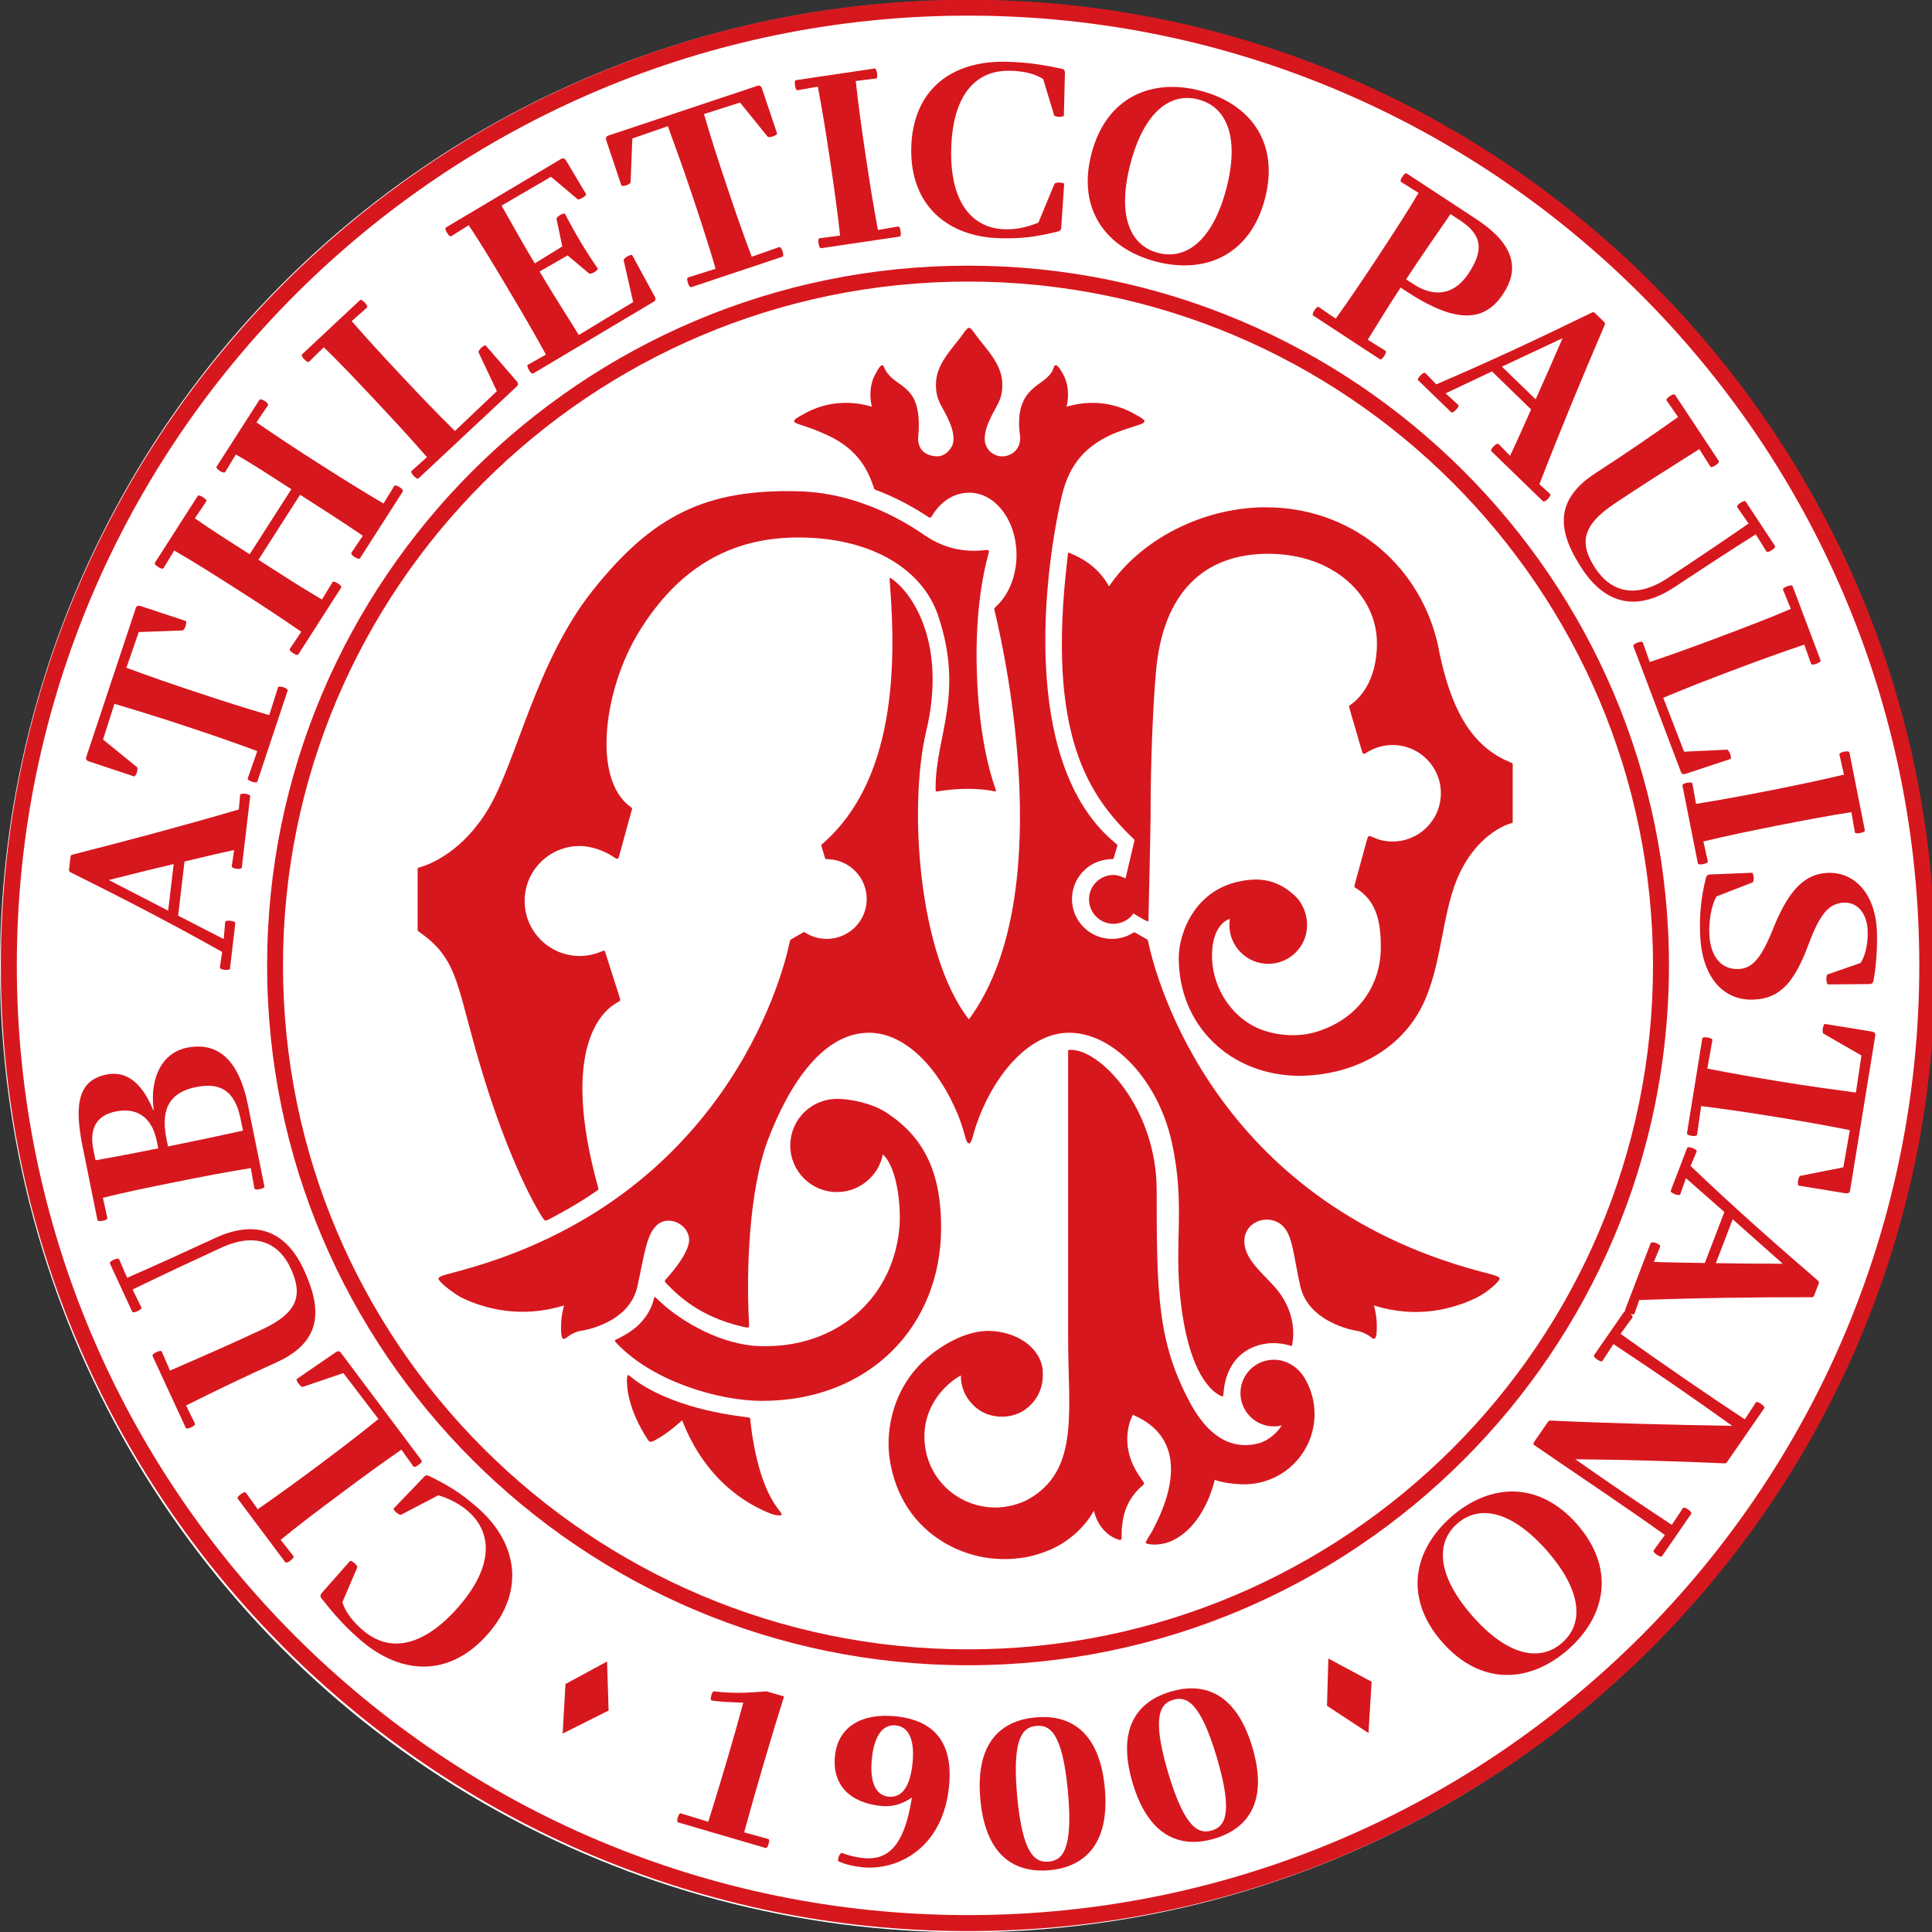 <svg xmlns:xlink="http://www.w3.org/1999/xlink" xmlns="http://www.w3.org/2000/svg" width="1200" height="1200" version="1.1" viewBox="0 0 39.688 39.688"><rect x="0" y="0" width="39.688" height="39.688" fill="#333333" stroke="none"/><SCRIPT xmlns="" id="allow-copy_script"/>
<title>Club Athletico Paulistano</title>
<g transform="translate(-26.536 -155.45)">
<g transform="matrix(.353 0 0 .353 -603.46 -217.26)">
<path transform="matrix(1 0 0 -1 0 566.93)" d="m130.39 130.39h306.14v306.14h-306.14z" fill="none" stroke="#fff"/>
</g>
<circle cx="46.38" cy="175.3" r="19.844" fill="#fff" stroke-width=".306"/>
<g transform="matrix(.384 0 0 .384 13.039 119.29)" fill="#d7171e">
<g>
<path d="m86.936 95.003c-28.062 0-50.888 22.793-50.888 50.808 0 28.014 22.826 50.806 50.888 50.806 28.061 0 50.887-22.791 50.887-50.806 0-28.016-22.826-50.808-50.887-50.808m0 102.47c-28.534 0-51.743-23.176-51.743-51.66s23.209-51.659 51.743-51.659c28.528 0 51.74 23.174 51.74 51.659s-23.212 51.66-51.74 51.66"/>
<path d="m86.933 109.23c-20.208 0-36.645 16.411-36.645 36.586 0 20.172 16.437 36.584 36.645 36.584 20.208 0 36.645-16.412 36.645-36.584 0-20.174-16.437-36.586-36.645-36.586m0 74.021c-20.675 0-37.495-16.794-37.495-37.436 0-20.644 16.82-37.437 37.495-37.437 20.675 0 37.498 16.793 37.498 37.437 0 20.642-16.823 37.436-37.498 37.436"/>
<path d="m56.603 175.2c-0.052 0.021-0.172-0.051-0.249-0.117-0.077-0.066-0.176-0.186-0.141-0.223l1.614-1.68c0.066-0.077 0.143-0.125 0.281-0.054 1.104 0.547 1.699 0.919 2.603 1.71 2.084 1.826 2.584 4.417 0.529 6.752-2.056 2.333-4.652 2.205-6.87 0.262-0.921-0.806-1.505-1.52-2.024-2.179-0.095-0.117-0.047-0.209 0.017-0.287l1.505-1.706c0.032-0.04 0.165 0.041 0.243 0.107 0.074 0.068 0.161 0.179 0.149 0.232l-0.795 1.86c0.183 0.598 0.627 1.089 1.073 1.481 1.436 1.255 3.249 0.915 5.112-1.202 1.86-2.117 1.896-3.952 0.537-5.147-0.469-0.404-0.998-0.668-1.59-0.852z"/>
<path d="m53.518 167.62-2.175 0.741c-0.047 0.021-0.158-0.088-0.22-0.168-0.061-0.083-0.141-0.227-0.098-0.255l2.066-1.419c0.08-0.059 0.196-0.114 0.287 6e-3l4.32 5.764c0.037 0.05-0.011 0.135-0.154 0.241-0.149 0.112-0.244 0.132-0.281 0.085l-0.641-0.897c-1.072 0.74-2.133 1.516-3.267 2.365-1.122 0.839-2.257 1.685-3.193 2.46l0.681 0.865c0.037 0.051-0.011 0.134-0.163 0.249-0.141 0.105-0.234 0.128-0.274 0.077l-2.538-3.389c-0.037-0.048 0.011-0.134 0.154-0.24 0.152-0.112 0.244-0.132 0.281-0.084l0.633 0.883c1.072-0.739 2.136-1.516 3.258-2.351 1.131-0.85 2.19-1.651 3.2-2.475z"/>
<path d="m51.398 162.08c0.909 1.972 1.111 3.798-1.444 4.96-1.554 0.701-3.313 1.539-4.851 2.315l0.473 0.963c0.026 0.061-0.037 0.13-0.209 0.209-0.16 0.074-0.256 0.077-0.282 0.021l-1.776-3.843c-0.023-0.055 0.04-0.13 0.2-0.204 0.172-0.079 0.269-0.081 0.298-0.023l0.435 1.009c1.656-0.719 3.329-1.447 4.929-2.201 1.986-0.923 2.161-1.895 1.526-3.273-0.593-1.284-1.791-1.986-3.721-1.095-1.539 0.708-3.153 1.465-4.735 2.232l0.467 0.952c0.028 0.058-0.037 0.132-0.209 0.209-0.163 0.074-0.258 0.077-0.282 0.019l-1.185-2.567c-0.026-0.058 0.035-0.13 0.197-0.204 0.172-0.077 0.269-0.08 0.295-0.023l0.427 0.987c1.612-0.7 3.244-1.452 4.725-2.136 2.264-1.04 3.817-0.266 4.724 1.694"/>
<path d="m48.148 154.65-0.127-0.619c-0.322-1.599-1.167-1.957-2.383-1.71-1.214 0.244-1.949 0.959-1.587 2.756l0.085 0.419c1.425-0.287 2.701-0.555 4.011-0.846m-4.609 0.568c-0.278-1.386-1.164-1.802-2.194-1.593-0.98 0.194-1.44 0.854-1.2 2.044l0.113 0.568c1.112-0.196 2.157-0.393 3.358-0.637zm-0.17-1.678c-0.226-1.809 0.515-3.067 1.778-3.325 1.539-0.305 2.744 0.481 3.267 3.067l0.878 4.345c0.012 0.065-0.066 0.117-0.243 0.154-0.183 0.037-0.278 0.017-0.292-0.044l-0.192-1.083c-1.286 0.207-2.578 0.453-3.969 0.735-1.377 0.276-2.767 0.555-3.943 0.857l0.24 1.072c0.015 0.062-0.065 0.117-0.251 0.157-0.175 0.032-0.269 0.011-0.281-0.05l-0.803-3.974c-0.475-2.362-0.141-3.514 1.297-3.803 0.981-0.197 1.848 0.338 2.486 1.895z"/>
<path d="m44.44 140.39c-1.363 0.324-2.097 0.504-3.474 0.854l3.179 1.64zm0.237 2.76 2.438 1.253 0.08-0.911c8e-3 -0.061 0.101-0.087 0.289-0.066 0.175 0.022 0.258 0.069 0.252 0.13l-0.284 2.421c-8e-3 0.063-0.099 0.091-0.277 0.072-0.189-0.021-0.271-0.072-0.263-0.135l0.12-0.823c-2.767-1.559-5.351-2.886-8.119-4.265-0.058-0.033-0.08-0.074-0.074-0.134l0.083-0.692c8e-3 -0.077 0.065-0.106 0.103-0.114 3.044-0.777 5.868-1.527 8.901-2.418l0.066-0.769c5e-3 -0.051 0.099-0.091 0.288-0.069 0.175 0.021 0.258 0.079 0.252 0.132l-0.446 3.812c-5e-3 0.05-0.101 0.09-0.277 0.072-0.189-0.025-0.267-0.085-0.263-0.136l0.128-0.872c-0.954 0.207-1.714 0.396-2.655 0.616z"/>
<path d="m42.414 126.69c0.048-0.143 0.175-0.131 0.271-0.099l2.401 0.796c0.048 0.017 0.021 0.181-0.011 0.276-0.035 0.099-0.101 0.22-0.157 0.229l-2.347 0.088-0.661 1.909c1.22 0.456 2.453 0.878 3.785 1.319 1.342 0.448 2.607 0.852 3.857 1.215l0.469-1.484c0.015-0.048 0.113-0.066 0.295-6e-3 0.167 0.057 0.236 0.131 0.22 0.178l-1.619 4.863c-0.019 0.061-0.117 0.066-0.282 0.014-0.181-0.062-0.255-0.125-0.233-0.185l0.51-1.454c-1.221-0.456-2.464-0.883-3.808-1.327-1.331-0.444-2.587-0.834-3.835-1.204l-0.609 1.91 1.823 1.484c0.04 0.04 0.019 0.181-0.011 0.271-0.032 0.101-0.103 0.236-0.153 0.219l-2.398-0.798c-0.097-0.029-0.208-0.094-0.16-0.237z"/>
<path d="m52.373 126.24 0.564-0.929c0.035-0.052 0.13-0.037 0.289 0.066 0.149 0.097 0.203 0.175 0.17 0.229l-2.286 3.565c-0.032 0.052-0.127 0.036-0.278-0.059-0.16-0.103-0.212-0.183-0.178-0.236l0.613-0.911c-1.071-0.743-2.172-1.462-3.365-2.227-1.184-0.754-2.377-1.517-3.433-2.121l-0.571 0.943c-0.036 0.051-0.131 0.037-0.291-0.063-0.152-0.099-0.204-0.175-0.17-0.229l2.286-3.565c0.035-0.055 0.131-0.036 0.277 0.057 0.161 0.103 0.215 0.181 0.181 0.236l-0.609 0.9c0.944 0.661 1.877 1.243 2.933 1.92l2.23-3.479c-1.054-0.674-2.041-1.335-2.971-1.855l-0.572 0.941c-0.029 0.04-0.128 0.035-0.289-0.066-0.147-0.095-0.197-0.186-0.168-0.226l2.292-3.575c0.026-0.045 0.13-0.037 0.278 0.058 0.157 0.099 0.205 0.194 0.179 0.234l-0.615 0.912c1.072 0.744 2.172 1.464 3.356 2.22 1.193 0.761 2.318 1.468 3.442 2.122l0.572-0.936c0.026-0.045 0.13-0.04 0.289 0.063 0.149 0.095 0.194 0.186 0.171 0.227l-2.292 3.576c-0.03 0.043-0.131 0.037-0.28-0.059-0.163-0.103-0.209-0.19-0.181-0.236l0.613-0.911c-1.086-0.74-2.163-1.43-3.357-2.192l-2.228 3.48c1.192 0.762 2.263 1.461 3.398 2.126"/>
<path d="m61.729 115.09-0.981-2.075c-0.025-0.048 0.066-0.168 0.143-0.24 0.074-0.069 0.209-0.161 0.244-0.124l1.641 1.895c0.069 0.074 0.135 0.181 0.026 0.287l-5.261 4.921c-0.048 0.043-0.135 6e-3 -0.255-0.123-0.131-0.141-0.163-0.23-0.117-0.273l0.819-0.736c-0.853-0.981-1.743-1.95-2.712-2.979-0.959-1.022-1.929-2.057-2.807-2.899l-0.784 0.77c-0.048 0.045-0.135 5e-3 -0.266-0.132-0.12-0.128-0.152-0.218-0.106-0.263l3.092-2.894c0.047-0.041 0.132-1e-3 0.255 0.125 0.13 0.141 0.161 0.229 0.117 0.274l-0.814 0.723c0.857 0.983 1.747 1.948 2.707 2.971 0.969 1.035 1.888 1.99 2.815 2.906z"/>
<path d="m65.229 107.35-0.31-1.477c-0.014-0.048 0.103-0.146 0.192-0.2 0.087-0.052 0.238-0.114 0.263-0.069 0.518 1.012 1.102 1.988 1.752 2.928 0.026 0.044-0.101 0.147-0.189 0.198-0.088 0.05-0.22 0.101-0.269 0.072l-1.156-0.972-1.499 0.863c0.718 1.204 1.406 2.279 2.1 3.394l2.908-1.762-0.51-2.237c-0.017-0.051 0.103-0.149 0.189-0.201 0.088-0.051 0.243-0.112 0.269-0.07l1.196 2.198c0.051 0.088 0.092 0.209-0.037 0.287l-6.455 3.843c-0.057 0.029-0.131-0.026-0.223-0.178-0.097-0.163-0.109-0.258-0.057-0.289l0.961-0.542c-0.626-1.144-1.287-2.276-2.013-3.492-0.718-1.206-1.443-2.421-2.118-3.43l-0.933 0.587c-0.057 0.032-0.134-0.023-0.232-0.189-0.091-0.152-0.103-0.247-0.051-0.278l6.163-3.668c0.131-0.077 0.218 0.018 0.271 0.103l1.061 1.783c0.026 0.043-0.102 0.146-0.19 0.197-0.087 0.052-0.23 0.112-0.267 0.072l-1.419-1.198-2.646 1.542c0.575 1.012 1.119 2 1.776 3.092z"/>
<path d="m75.675 98.756c0.143-0.051 0.208 0.061 0.243 0.16l0.802 2.394c0.014 0.048-0.132 0.121-0.232 0.157-0.095 0.032-0.233 0.052-0.273 0.012l-1.479-1.826-1.928 0.616c0.365 1.25 0.766 2.49 1.21 3.819 0.452 1.344 0.883 2.599 1.345 3.812l1.468-0.514c0.048-0.017 0.125 0.052 0.183 0.23 0.057 0.17 0.036 0.269-0.012 0.284l-4.869 1.627c-0.061 0.019-0.127-0.054-0.183-0.22-0.058-0.181-0.05-0.276 0.008-0.298l1.473-0.464c-0.365-1.25-0.772-2.497-1.221-3.841-0.444-1.33-0.887-2.566-1.334-3.787l-1.9 0.659-0.094 2.348c-0.008 0.057-0.132 0.125-0.229 0.157-0.095 0.032-0.244 0.055-0.263 7e-3l-0.802-2.394c-0.033-0.095-0.048-0.225 0.098-0.273z"/>
<path d="m77.817 98.993c-0.063 7e-3 -0.114-0.074-0.141-0.263-0.028-0.172-0.003-0.269 0.061-0.276l4.189-0.622c0.065-0.011 0.113 0.074 0.139 0.247 0.029 0.186 0.005 0.278-0.059 0.289l-1.079 0.132c0.141 1.298 0.322 2.599 0.529 3.984 0.207 1.396 0.418 2.711 0.659 3.987l1.075-0.186c0.061-0.01 0.112 0.074 0.138 0.26 0.028 0.175 0.003 0.267-0.061 0.278l-4.189 0.622c-0.062 0.011-0.112-0.074-0.142-0.247-0.026-0.186-0.003-0.281 0.065-0.289l1.09-0.138c-0.142-1.293-0.325-2.594-0.532-3.992-0.208-1.388-0.415-2.697-0.66-3.978z"/>
<path d="m91.559 104c0.026-0.051 0.165-0.074 0.266-0.069 0.103 3e-3 0.255 0.029 0.252 0.08l-0.157 2.322c-0.003 0.098-0.032 0.186-0.183 0.22-1.196 0.289-1.892 0.384-3.094 0.358-2.771-0.069-4.818-1.736-4.746-4.838 0.077-3.106 2.151-4.674 5.096-4.603 1.228 0.029 2.137 0.201 2.952 0.375 0.154 0.029 0.175 0.127 0.172 0.227l-0.055 2.275c0 0.047-0.152 0.072-0.254 0.072-0.101-3e-3 -0.241-0.035-0.266-0.083l-0.587-1.938c-0.521-0.339-1.177-0.433-1.771-0.445-1.909-0.045-3.081 1.379-3.15 4.193-0.066 2.815 1.09 4.246 2.898 4.288 0.619 0.014 1.191-0.121 1.768-0.361z"/>
<path d="m95.624 102.92c-0.718 2.737-0.054 4.374 1.477 4.775 1.527 0.401 2.927-0.696 3.65-3.429 0.715-2.737 0.037-4.377-1.494-4.778-1.526-0.401-2.913 0.695-3.634 3.431m7.193 1.888c-0.792 3.004-3.185 4.047-5.837 3.351-2.643-0.695-4.228-2.778-3.438-5.784 0.792-3.004 3.198-4.045 5.841-3.351 2.653 0.695 4.224 2.775 3.434 5.784"/>
<path d="m110.75 109.36c1.31 0.86 2.321 0.405 2.961-0.566 0.733-1.119 0.847-1.982-0.442-2.829l-0.525-0.345c-0.761 1.104-1.577 2.274-2.374 3.491zm-5.349 1.688c-0.052-0.035-0.037-0.131 0.061-0.28 0.105-0.156 0.185-0.209 0.237-0.175l0.907 0.621c0.755-1.06 1.488-2.144 2.268-3.328 0.77-1.174 1.546-2.355 2.161-3.4l-0.93-0.584c-0.054-0.035-0.037-0.134 0.066-0.287 0.098-0.149 0.178-0.203 0.232-0.168l3.708 2.434c2.212 1.45 2.252 2.791 1.452 4.003-0.929 1.417-2.377 1.703-5.136-0.103l-0.349-0.232c-0.677 1.025-1.164 1.84-1.761 2.793l0.944 0.588c0.054 0.032 0.036 0.13-0.066 0.287-0.098 0.149-0.181 0.2-0.232 0.164z"/>
<path d="m117.3 115.53c0.575-1.279 0.875-1.969 1.439-3.272l-3.244 1.523zm-2.336-1.494-2.481 1.173 0.672 0.616c0.043 0.043 0.011 0.134-0.123 0.271-0.123 0.124-0.212 0.161-0.258 0.116l-1.752-1.695c-0.045-0.043-0.011-0.135 0.112-0.263 0.132-0.135 0.223-0.17 0.267-0.128l0.583 0.601c2.921-1.25 5.553-2.487 8.329-3.841 0.068-0.029 0.109-0.021 0.154 0.023l0.5 0.484c0.055 0.052 0.048 0.116 0.029 0.152-1.233 2.884-2.358 5.581-3.496 8.527l0.575 0.52c0.035 0.032 7e-3 0.134-0.123 0.269-0.123 0.127-0.223 0.154-0.258 0.123l-2.762-2.676c-0.036-0.037-8e-3 -0.132 0.113-0.26 0.134-0.135 0.232-0.164 0.269-0.13l0.617 0.634c0.415-0.883 0.729-1.6 1.125-2.482z"/>
<path d="m119.8 124.62c-1.199-1.815-1.676-3.588 0.675-5.125 1.433-0.926 3.043-2.02 4.444-3.021l-0.613-0.881c-0.037-0.054 0.018-0.135 0.175-0.237 0.149-0.095 0.243-0.116 0.277-0.063l2.336 3.53c0.037 0.052-0.018 0.132-0.164 0.23-0.16 0.106-0.255 0.123-0.287 0.069l-0.588-0.93c-1.528 0.963-3.07 1.936-4.543 2.921-1.815 1.213-1.848 2.201-1.01 3.466 0.781 1.18 2.074 1.687 3.85 0.521 1.414-0.932 2.894-1.927 4.338-2.926l-0.604-0.87c-0.037-0.054 0.015-0.134 0.175-0.24 0.147-0.098 0.243-0.114 0.277-0.061l1.56 2.362c0.037 0.054-0.015 0.131-0.164 0.232-0.157 0.101-0.254 0.119-0.291 0.066l-0.568-0.911c-1.49 0.934-2.989 1.927-4.349 2.824-2.077 1.373-3.733 0.845-4.926-0.958"/>
<path d="m125.24 134.38 2.297-0.109c0.052-6e-3 0.13 0.125 0.164 0.22 0.035 0.092 0.072 0.258 0.025 0.276l-2.38 0.788c-0.092 0.036-0.22 0.054-0.274-0.087l-2.544-6.732c-0.023-0.058 0.045-0.124 0.209-0.187 0.179-0.069 0.274-0.068 0.299-6e-3l0.367 1.04c1.233-0.415 2.469-0.863 3.794-1.364 1.313-0.496 2.638-0.994 3.754-1.481l-0.415-1.018c-0.022-0.059 0.045-0.125 0.223-0.192 0.17-0.063 0.263-0.058 0.287 0l1.494 3.956c0.022 0.059-0.048 0.125-0.212 0.189-0.178 0.065-0.274 0.061-0.295 3e-3l-0.362-1.024c-1.236 0.411-2.472 0.865-3.785 1.359-1.323 0.499-2.559 0.977-3.761 1.483z"/>
<path d="m133.55 134.53c-0.012-0.061 0.07-0.114 0.256-0.152 0.172-0.032 0.267-0.012 0.28 0.048l0.823 4.151c0.014 0.062-0.066 0.117-0.238 0.149-0.186 0.04-0.282 0.022-0.295-0.043l-0.186-1.069c-1.287 0.2-2.58 0.446-3.959 0.717-1.388 0.277-2.687 0.544-3.958 0.848l0.236 1.061c0.014 0.061-0.069 0.117-0.252 0.154-0.172 0.035-0.269 0.012-0.282-0.051l-0.821-4.148c-0.012-0.061 0.068-0.117 0.24-0.152 0.186-0.035 0.282-0.017 0.292 0.045l0.192 1.083c1.287-0.205 2.578-0.446 3.969-0.719 1.378-0.274 2.68-0.544 3.945-0.847z"/>
<path d="m135.37 146.63c-0.032 0.152-0.117 0.178-0.218 0.181l-2.217 0.017c-0.048 3e-3 -0.08-0.163-0.083-0.266-4e-3 -0.098 0.014-0.252 0.063-0.266l1.761-0.613c0.289-0.39 0.409-1.178 0.387-1.709-0.037-0.932-0.531-1.545-1.262-1.519-0.798 0.035-1.282 0.561-1.911 2.252-0.732 1.976-1.505 2.879-2.919 2.935-1.796 0.072-2.792-1.418-2.872-3.451-0.048-1.16 0.066-2.086 0.309-3.058 0.043-0.153 0.12-0.183 0.218-0.186l2.252-0.09c0.048 0 0.08 0.164 0.088 0.266 0 0.098-0.019 0.238-0.069 0.252l-1.92 0.746c-0.295 0.48-0.412 1.382-0.389 1.987 0.045 1.137 0.561 1.935 1.568 1.898 0.735-0.032 1.218-0.568 1.874-2.224 0.82-2.016 1.67-2.872 2.906-2.921 1.353-0.051 2.536 1.027 2.621 3.145 0.037 0.932-0.069 2.073-0.189 2.625"/>
<path d="m134.12 157.86c-0.023 0.152-0.15 0.156-0.252 0.141l-2.493-0.407c-0.054-8e-3 -0.054-0.175-0.037-0.27 0.015-0.101 0.063-0.236 0.116-0.252l2.305-0.459 0.349-1.988c-1.276-0.258-2.563-0.481-3.948-0.706-1.396-0.223-2.712-0.424-4.005-0.582l-0.222 1.536c-0.011 0.048-0.107 0.085-0.291 0.057-0.178-0.029-0.258-0.094-0.247-0.141l0.819-5.064c0.011-0.061 0.106-0.085 0.282-0.057 0.186 0.03 0.266 0.08 0.258 0.143l-0.271 1.519c1.276 0.255 2.573 0.478 3.971 0.706 1.385 0.226 2.684 0.407 3.977 0.579l0.298-1.984-2.039-1.174c-0.044-0.035-0.044-0.175-0.029-0.276 0.017-0.099 0.065-0.244 0.114-0.237l2.494 0.404c0.101 0.014 0.223 0.065 0.2 0.212z"/>
<path d="m126.94 161.74c1.4 0.021 2.158 0.029 3.58 0.032l-2.679-2.378zm0.455-2.737-2.056-1.809-0.3 0.857c-0.023 0.058-0.12 0.063-0.3-3e-3 -0.161-0.065-0.232-0.131-0.209-0.192l0.872-2.275c0.026-0.058 0.119-0.063 0.287 0 0.178 0.066 0.244 0.136 0.22 0.194l-0.321 0.766c2.301 2.197 4.476 4.12 6.819 6.138 0.051 0.047 0.061 0.09 0.037 0.15l-0.249 0.648c-0.028 0.072-0.085 0.085-0.128 0.085-3.142 0-6.066 0.035-9.227 0.153l-0.252 0.728c-0.019 0.045-0.12 0.062-0.295-4e-3 -0.165-0.065-0.23-0.145-0.214-0.186l1.375-3.588c0.018-0.045 0.119-0.062 0.287 0 0.175 0.069 0.241 0.146 0.22 0.193l-0.338 0.817c0.973 0.036 1.76 0.037 2.728 0.057z"/>
<path d="m118.07 170.16c2.99 0.143 6.617 0.233 9.745 0.284-2.106-1.513-4.169-2.93-6.354-4.374l-0.587 0.9c-0.035 0.05-0.127 0.032-0.287-0.077-0.143-0.098-0.197-0.183-0.16-0.233l1.603-2.318c0.035-0.052 0.131-0.035 0.274 0.066 0.157 0.106 0.207 0.189 0.172 0.243l-0.633 0.87c2.117 1.519 4.472 3.141 6.646 4.574l0.588-0.897c0.035-0.054 0.127-0.037 0.284 0.074 0.149 0.101 0.2 0.183 0.165 0.233l-2 2.891c-0.029 0.043-0.054 0.055-0.098 0.055-2.483-0.117-5.501-0.198-8.008-0.22 1.911 1.346 3.477 2.398 5.165 3.509l0.59-0.893c0.039-0.054 0.131-0.036 0.288 0.072 0.143 0.101 0.197 0.181 0.158 0.233l-1.557 2.256c-0.035 0.054-0.127 0.032-0.276-0.066-0.156-0.109-0.205-0.189-0.171-0.241l0.595-0.819c-2.086-1.499-4.594-3.16-6.989-4.811-0.05-0.034-0.058-0.088-0.015-0.152l0.752-1.091c0.032-0.043 0.061-0.066 0.106-0.066"/>
<path d="m117.9 177.12c-1.869-2.125-3.602-2.489-4.793-1.448-1.188 1.038-1.064 2.81 0.806 4.939 1.866 2.129 3.609 2.485 4.798 1.441 1.193-1.038 1.056-2.806-0.812-4.932m-5.595 4.898c-2.053-2.336-1.578-4.902 0.486-6.71 2.055-1.797 4.673-1.938 6.725 0.398 2.05 2.338 1.57 4.907-0.486 6.71-2.063 1.804-4.673 1.936-6.725-0.398"/>
</g>
<path d="m67.623 183.05-2.225 1.206-0.149 2.649 2.458-1.232z" fill-rule="evenodd"/>
<path d="m106.21 182.89-0.072 2.53 2.219 1.457 0.168-2.744z" fill-rule="evenodd"/>
<g>
<path d="m74.959 192.19 1.282 0.353c0.054 0.014 0.08 0.08 0.023 0.269-0.055 0.189-0.112 0.23-0.167 0.212l-4.663-1.364c-0.054-0.017-0.083-0.08-0.026-0.269 0.058-0.19 0.117-0.23 0.169-0.215l1.462 0.449c0.678-2.158 1.444-4.758 1.871-6.372-0.645-0.03-1.05-0.022-1.688-0.117-0.05-0.017-0.076-0.08-0.021-0.274 0.052-0.186 0.112-0.225 0.165-0.212 0.965 0.114 1.727 0.085 2.788-4e-3l0.938 0.273c-0.678 2.147-1.536 5.077-2.135 7.272"/>
<path d="m83.966 188.48c0.131-1.291-0.234-1.943-0.901-2.012-0.667-0.066-1.145 0.502-1.276 1.791-0.13 1.269 0.223 1.953 0.89 2.022 0.559 0.057 1.135-0.284 1.287-1.801m-4.152-0.375c0.163-1.574 1.439-2.304 3.243-2.124 2.423 0.245 3.058 1.811 2.861 3.756-0.34 3.351-2.801 4.509-4.638 4.32-0.383-0.037-0.915-0.149-1.253-0.305-0.054-0.017-0.066-0.106-0.005-0.274 0.062-0.161 0.143-0.196 0.194-0.181 0.3 0.131 0.763 0.232 1.104 0.269 1.213 0.119 2.177-0.456 2.613-3.238-0.463 0.318-1.002 0.518-1.634 0.453-1.685-0.167-2.64-1.127-2.483-2.678"/>
<path d="m89.562 190.25c0.291 3.18 0.992 3.571 1.691 3.506 0.699-0.066 1.319-0.572 1.024-3.755-0.288-3.179-0.987-3.569-1.685-3.506-0.704 0.063-1.319 0.573-1.029 3.755m4.689-0.427c0.292 3.225-1.305 4.242-2.959 4.393-1.663 0.147-3.408-0.564-3.7-3.788-0.295-3.225 1.288-4.24 2.953-4.389 1.665-0.152 3.408 0.559 3.705 3.784"/>
<path d="m97.634 188.98c0.907 3.062 1.665 3.309 2.34 3.11 0.675-0.2 1.178-0.819 0.277-3.881-0.904-3.062-1.662-3.31-2.34-3.11-0.672 0.198-1.181 0.817-0.277 3.881m4.514-1.327c0.921 3.105-0.449 4.411-2.045 4.878-1.6 0.47-3.448 0.11-4.367-2.992-0.915-3.11 0.441-4.411 2.045-4.881 1.603-0.473 3.452-0.114 4.367 2.994"/>
<path d="m70.095 163.78c-0.083 0.287-0.277 0.751-0.75 1.229-0.329 0.329-0.812 0.613-1.125 0.762-0.123 0.066-0.165 0.063-0.174 0.11-0.01 0.045 0.054 0.097 0.117 0.168 1.896 2.004 5.418 3.059 7.747 3.059 5.751 0 9.584-3.996 9.584-9.267 0-2.795-0.803-4.794-2.964-6.176-0.74-0.473-1.867-0.714-2.603-0.714-0.295 0-0.577 0.052-0.835 0.143-0.97 0.342-1.667 1.265-1.667 2.354 0 1.375 1.12 2.49 2.502 2.49 1.21 0 2.246-0.9 2.45-2.015 0.827 0.769 0.944 2.93 0.904 3.663-0.223 3.959-3.333 6.755-7.546 6.59-1.954-0.074-4.09-1.253-5.301-2.402 0 0-0.214-0.209-0.26-0.218-0.045-0.011-0.045 0.109-0.08 0.223"/>
<path d="m96.3 143.34c-0.136-0.074-0.34-0.194-0.641-0.383-0.017-7e-3 0.183 0.022 0.172 3e-3 -0.227 0.378-0.644 0.627-1.116 0.627-0.721 0-1.308-0.584-1.308-1.309 0-0.719 0.587-1.305 1.308-1.305 0.215 0 0.466 0.095 0.644 0.189l0.486-2.063c-2.429-2.33-4.743-5.545-3.583-15.131 0.012-0.142 0.007-0.215 0.036-0.229 0.03-0.014 0.149 0.04 0.32 0.12 0.464 0.201 1.316 0.688 1.86 1.677 0 0 0.003-3e-3 0.005-0.011 1.707-2.514 4.99-4.177 8.252-4.22h0.125c4.477 0 8.071 2.927 9.14 7.065 0.021 0.08 0.04 0.154 0.055 0.226 0.04 0.175 0.074 0.35 0.106 0.528 0.569 2.678 1.532 4.844 3.645 5.764 0.12 0.048 0.226 0.091 0.245 0.114 0.034 0.043 0.021 0.106 0.021 0.255v2.851s3e-3 0.055-5e-3 0.069c-0.01 0.015-0.043 0.021-0.092 0.032-0.343 0.106-1.917 0.688-2.88 2.986-0.821 1.972-0.834 4.729-1.866 6.788-1.182 2.361-3.677 3.695-6.529 3.737-3.759 0-6.535-2.728-6.492-6.38 0.014-1.215 0.872-3.875 3.853-4.109 0.863-0.07 1.592 0.183 2.256 0.765 0.466 0.38 0.755 1.012 0.755 1.659 0 1.144-0.93 2.073-2.078 2.073-1.147 0-2.077-0.929-2.077-2.073 0-0.109 5e-3 -0.226 0.018-0.329 0 0-0.794 0.186-0.93 1.561-0.165 1.615 0.675 3.351 2.191 4.166 0.956 0.515 2.315 0.63 3.328 0.327 2.26-0.674 3.493-2.486 3.493-4.53 0-1.481-0.277-2.464-1.247-3.119-0.103-0.069-0.157-0.088-0.165-0.123-0.01-0.048 0.019-0.127 0.043-0.223 0.136-0.502 0.463-1.688 0.615-2.25 0.023-0.083 0.066-0.223 0.112-0.238 0.057-0.022 0.176 0.041 0.26 0.076 0.357 0.16 0.689 0.211 1.01 0.211 1.43 0 2.584-1.155 2.584-2.581 0-1.428-1.153-2.581-2.584-2.581-0.561 0-1.01 0.182-1.308 0.357-0.157 0.094-0.197 0.128-0.247 0.114-0.051-0.012-0.091-0.17-0.12-0.267-0.163-0.561-0.484-1.662-0.613-2.106-0.03-0.109-0.048-0.154-0.033-0.183 0.014-0.032 0.062-0.055 0.098-0.084 0.362-0.252 1.388-1.163 1.388-3.278 0-2.505-2.246-4.749-5.745-4.782-3.511-0.035-5.718 2.091-6.077 6.318-0.17 1.965-0.289 4.898-0.289 7.74 0 0.777-0.09 4.389-0.109 5.38 0 0.138 0.003 0.218-0.023 0.223-0.03 4e-3 -0.152-0.048-0.266-0.114"/>
<path d="m88.577 126.47c-0.121 0.141-0.219 0.196-0.234 0.249-0.019 0.055 0.04 0.201 0.063 0.332 0.535 2.259 3.342 15.203-1.425 21.646-2.69-3.426-3.249-11.354-2.283-15.417 1.025-4.316-0.463-7.013-1.659-8.008-0.077-0.066-0.237-0.186-0.274-0.192-0.045-7e-3 -0.021 0.171-0.015 0.26 0.364 4.483 0.271 10.559-3.562 13.932-0.03 0.023-0.094 0.074-0.099 0.101-0.008 0.023 0.005 0.061 0.029 0.143l0.142 0.478c0.018 0.058 0.034 0.112 0.052 0.121 0.017 0.014 0.109 0.014 0.16 0.017 1.135 0.048 2.042 0.983 2.042 2.132 0 1.175-0.958 2.13-2.137 2.13-0.411 0-0.795-0.117-1.123-0.316-0.043-0.032-0.072-0.045-0.09-0.051-0.014 0-0.072 0.032-0.096 0.048l-0.521 0.298c-0.055 0.032-0.103 0.058-0.124 0.087-0.019 0.032-0.043 0.165-0.059 0.237-0.409 1.858-3.53 13.623-17.553 17.436-0.418 0.128-1.202 0.277-1.21 0.426-8e-3 0.149 0.678 0.714 1.213 1.013 1.262 0.613 3.193 1.14 5.513 0.431 0 0-0.149 0.462-0.163 1.027 0 0.249-0.023 0.74 0.131 0.759 0.138 0.018 0.178-0.146 0.593-0.327 0.095-0.045 0.209-0.08 0.34-0.101 0.693-0.112 2.635-0.638 3.017-2.37 0.383-1.734 0.48-2.751 1.035-3.276 0.667-0.626 1.869 0.029 1.72 0.932-0.101 0.624-0.81 1.484-1.159 1.877-0.072 0.087-0.12 0.119-0.125 0.175-0.008 0.048 0.074 0.121 0.165 0.212 0.55 0.568 1.683 1.659 3.845 2.192 0 0 0.382 0.101 0.444 0.08 0.072-0.019 0.052-0.183 0.04-0.38-0.131-2.534-0.022-6.98 1.054-9.748 1.141-2.946 2.933-5.64 5.373-5.64 1.987 0 3.759 1.957 4.754 4.382 0.052 0.127 0.114 0.281 0.183 0.491 0.207 0.608 0.255 1.043 0.409 1.043 0.157 0 0.204-0.437 0.407-1.029 0.051-0.138 0.098-0.273 0.146-0.396 0.973-2.476 2.784-4.486 4.797-4.491 2.472-5e-3 4.796 2.675 5.492 5.818 0.772 3.46 0.091 5.394 0.5 8.69 0.404 3.304 1.379 4.425 1.914 4.79 0.135 0.097 0.295 0.172 0.327 0.152 0.032-0.015 0.032-0.13 0.043-0.252 0.045-0.533 0.266-1.683 1.339-2.264 0.921-0.499 1.833-0.31 2.172-0.212 0.051 0.014 0.117 0.043 0.134 0.026 0.019-0.015 0.023-0.074 0.023-0.074 0.197-1.067-0.157-2.096-0.755-2.858-0.63-0.806-1.698-1.539-1.8-2.525-0.117-1.162 1.244-1.669 2.011-0.989 0.572 0.51 0.584 1.502 0.97 3.233 0.383 1.734 2.343 2.301 3.041 2.413 0.131 0.021 0.243 0.055 0.34 0.103l-3e-3 -3e-3c0.489 0.218 0.458 0.342 0.58 0.321 0.154-0.021 0.141-0.504 0.141-0.754-0.011-0.565-0.157-1.027-0.157-1.027 2.312 0.726 4.251 0.193 5.519-0.427 0.587-0.303 1.218-0.868 1.21-1.017-8e-3 -0.149-0.79-0.298-1.21-0.422-13.957-3.796-17.115-15.464-17.552-17.412-0.036-0.149-0.044-0.237-0.066-0.266-0.018-0.029-0.045-0.043-0.103-0.077l-0.518-0.296c-0.025-0.017-0.083-0.051-0.098-0.048-0.017 3e-3 -0.045 0.021-0.088 0.051v-3e-3c-0.325 0.193-0.703 0.307-1.107 0.307-1.18 0-2.137-0.955-2.137-2.13 0-1.148 0.907-2.084 2.042-2.132 0.072-3e-3 0.135-3e-3 0.16-0.014 0.021-0.01 0.037-0.061 0.052-0.117l0.141-0.48c0.025-0.083 0.039-0.117 0.03-0.143-0.008-0.026-0.014-0.037-0.096-0.101-4.878-4.011-3.956-13.545-2.967-18.163 0.282-1.33 0.739-2.901 3.033-3.817 1.413-0.539 1.954-0.438 1.021-0.944-0.726-0.426-2.026-0.922-3.705-0.429 0 0 0.263-0.934-0.186-1.738-0.065-0.103-0.255-0.499-0.407-0.478-0.123 0.019-0.062 0.22-0.3 0.499v-3e-3c-0.096 0.112-0.22 0.232-0.394 0.356-0.633 0.464-1.486 0.972-1.196 2.981 0 0 0.069 0.616-0.486 0.919-0.558 0.3-1.149 0.015-1.342-0.462 0 0-0.234-0.398 0.17-1.309 0.404-0.91 0.704-1.061 0.704-1.961 0-1.06-0.834-1.853-1.36-2.562-0.096-0.12-0.295-0.462-0.42-0.462-0.128 0-0.34 0.364-0.42 0.462-0.524 0.708-1.351 1.502-1.351 2.562 0 0.9 0.295 1.051 0.701 1.961 0.405 0.911 0.171 1.309 0.171 1.309s-0.263 0.623-0.872 0.58c-1.087-0.079-0.947-1.038-0.947-1.038 0.2-2.165-0.564-2.516-1.196-2.981-0.17-0.124-0.298-0.244-0.39-0.353-0.243-0.278-0.248-0.491-0.322-0.499-0.152-0.021-0.321 0.375-0.386 0.478-0.452 0.803-0.189 1.738-0.189 1.738-1.69-0.496-2.999 8e-3 -3.719 0.438-0.933 0.502-0.273 0.367 1.018 0.945 1.845 0.743 2.443 1.866 2.792 2.906 0.017 0.05 0.04 0.12 0.051 0.132 0.008 0.011 0.087 0.037 0.141 0.059 0.367 0.138 1.382 0.546 2.558 1.302 0.152 0.091 0.229 0.168 0.287 0.154 0.061-0.014 0.077-0.085 0.157-0.198 0.463-0.712 1.153-1.137 1.928-1.137 1.396 0 2.527 1.495 2.527 3.336 0 0.892-0.263 1.702-0.693 2.299-0.083 0.114-0.171 0.22-0.252 0.306"/>
<path d="m87.785 123.6c0.074-8e-3 0.227-0.019 0.252 8e-3 0.032 0.035 0.005 0.135-0.026 0.256-0.214 0.751-0.7 2.869-0.609 6.134 0.092 3.448 0.712 5.548 0.962 6.256 0.022 0.063 0.091 0.223 0.061 0.241-0.036 0.019-0.116-0.01-0.327-0.043-1.045-0.167-2.115-0.05-2.613 0.022-0.157 0.021-0.2 0.035-0.245 0.035-0.05-3e-3 -0.041-0.143-0.041-0.22 0.01-2.778 1.546-4.971 0.138-9.183-0.853-2.54-3.667-4.231-7.633-4.185-3.969 0.043-6.587 2.099-8.42 5.125-1.804 2.978-2.49 7.768-0.409 9.284 0.04 0.032 0.072 0.045 0.083 0.072 0.008 0.021 0.008 0.017-0.023 0.132l-0.641 2.338c-0.037 0.143-0.059 0.22-0.103 0.232-0.073 0.021-0.112-0.023-0.354-0.181-0.617-0.372-1.279-0.499-1.674-0.499-1.63 0-2.949 1.316-2.949 2.938 0 1.627 1.319 2.946 2.949 2.946 0.396 0 0.773-0.083 1.116-0.223 0 0 0.16-0.072 0.197-0.063 0.037 0.012 0.029 0.043 0.069 0.146l0.715 2.239c0.026 0.083 0.079 0.232 0.055 0.281-0.029 0.051-0.069 0.065-0.192 0.134-0.759 0.435-3.03 2.42-0.988 9.831 0.007 0.04 0.034 0.114 0.032 0.135-0.005 0.026-0.103 0.085-0.138 0.112-0.901 0.628-1.83 1.133-2.449 1.462-0.112 0.058-0.219 0.114-0.263 0.101-0.051-0.012-0.146-0.167-0.192-0.23-0.71-1.134-1.896-3.599-3.026-7.211-1.554-4.969-1.3-6.413-3.448-7.947-0.109-0.08-0.138-0.095-0.154-0.127-0.012-0.035-7e-3 -0.172-7e-3 -0.223v-2.997c0-0.092 1e-3 -0.098 0.01-0.119 0.014-0.022 0.091-0.037 0.136-0.054 0.515-0.153 2.264-0.82 3.639-3.124 1.513-2.531 2.549-7.864 5.574-11.668 3.178-3.991 6.014-5.452 11.035-5.315 3.422 0.092 6.019 1.87 6.743 2.359 0.684 0.462 1.696 0.948 3.159 0.794"/>
<path d="m92.392 150.33c-0.04 3e-3 -0.085 0-0.095 0.011-0.011 0.012-0.008 0.044-0.008 0.084v15.365c0 3.795 0.595 6.882-1.946 8.475-0.099 0.063-0.274 0.158-0.38 0.207-2.303 1.024-4.866-0.378-5.296-2.745-0.4-2.202 1.111-3.569 1.881-3.978v0.011c0 0.573 0.219 1.095 0.58 1.487 0.367 0.413 0.896 0.689 1.554 0.703 0.019 3e-3 0.041 3e-3 0.059 3e-3 0.667 0 1.202-0.263 1.579-0.668 0.38-0.394 0.615-0.933 0.615-1.524v-0.152c0-0.525-0.24-1.013-0.641-1.396-0.134-0.135-0.285-0.249-0.449-0.347-0.495-0.306-1.119-0.492-1.805-0.502-1.603-0.011-3.121 1.295-3.121 1.295-1.971 1.574-2.424 3.959-2.175 5.578 0.316 2.041 1.382 3.533 2.887 4.436 1.242 0.743 2.534 0.955 3.627 0.886 0.828-0.051 1.262-0.194 1.684-0.338 1.942-0.657 2.723-2.237 2.723-2.237 0.141 0.584 0.43 0.969 0.723 1.218 0.172 0.161 0.622 0.376 0.71 0.345 0.106-0.037 0.012-0.407 0.087-0.817 0.099-1.054 0.646-1.699 0.974-1.994 0.079-0.074 0.19-0.145 0.19-0.209 0-0.069-0.112-0.193-0.167-0.276v-3e-3c-1.339-1.858-0.429-3.394-0.429-3.394 3.067 1.305 1.984 4.386 1.152 5.986-0.171 0.38-0.503 0.795-0.46 0.868 0.045 0.077 0.646 0.174 1.253-0.055 1.903-0.751 2.432-3.32 2.432-3.32 0.409 0.156 1.113 0.238 1.579 0.238 2.075 0 3.761-1.683 3.761-3.758 0-0.645-0.161-1.247-0.446-1.776-0.258-0.514-0.696-0.9-1.217-1.053-0.163-0.051-0.338-0.077-0.514-0.077-0.988 0-1.786 0.798-1.786 1.783 0 0.977 0.792 1.775 1.768 1.783h0.018c0.145 0 0.285-0.018 0.418-0.052-0.152 0.278-0.645 0.809-1.243 0.961-1.072 0.278-2.476 0.043-3.682-2.221-1.713-3.215-1.761-5.807-1.761-11.31 0-4.419-3.043-7.589-4.633-7.521"/>
<path d="m75.297 170.21c0.074 0.735 0.4 3.259 1.441 4.629 0.146 0.212 0.249 0.298 0.229 0.35-0.037 0.095-0.415 0.023-0.569-0.043-1.255-0.48-3.496-1.76-4.758-4.998 0 0-0.763 0.711-1.455 1.065-0.281 0.154-0.31 0.072-0.404-0.066-0.3-0.455-1.031-1.685-1.09-2.966-0.023-0.342 0.029-0.511 0.106-0.44 0.051 0.044 0.285 0.236 0.42 0.328 0.79 0.55 2.552 1.498 5.766 1.898 0.083 8e-3 0.251 0.028 0.277 0.054 0.029 0.026 0.028 0.069 0.037 0.189"/>
</g>
</g>
</g>
</svg>